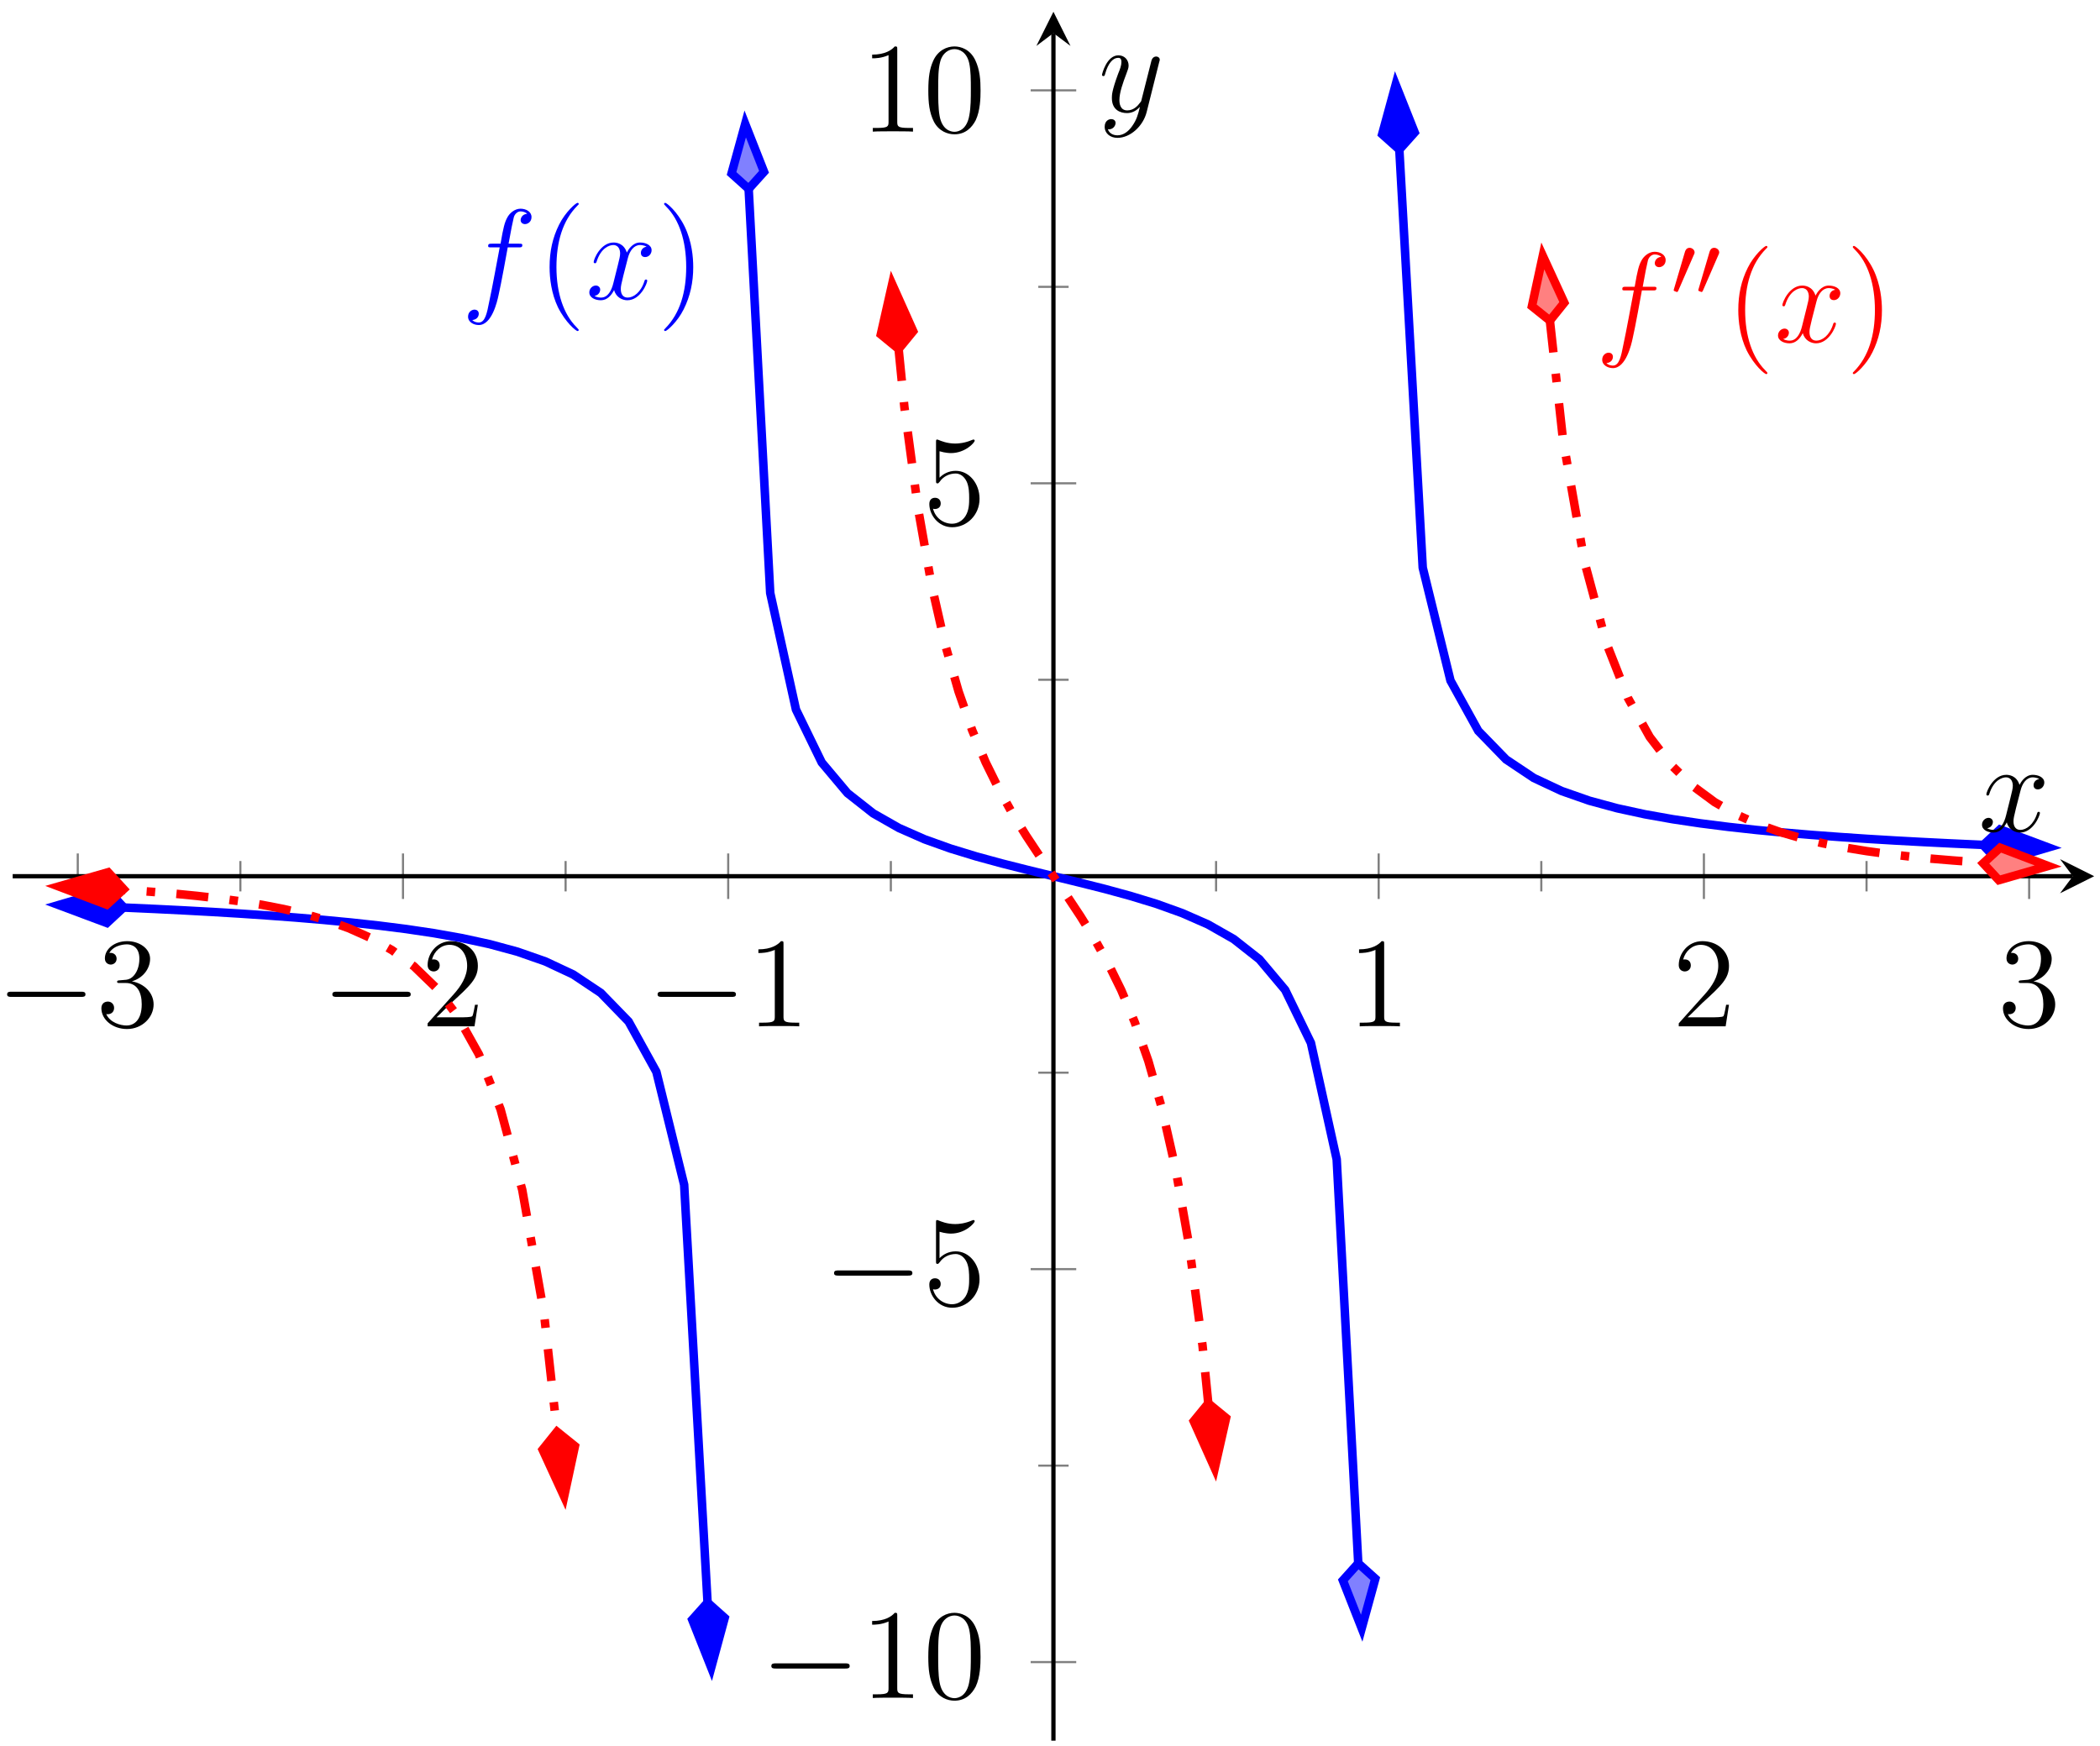 <?xml version="1.0" encoding="UTF-8"?>
<svg xmlns="http://www.w3.org/2000/svg" xmlns:xlink="http://www.w3.org/1999/xlink" width="196pt" height="163pt" viewBox="0 0 196 163" version="1.1">
<defs>
<g>
<symbol overflow="visible" id="glyph0-0">
<path style="stroke:none;" d=""/>
</symbol>
<symbol overflow="visible" id="glyph0-1">
<path style="stroke:none;" d="M 7.875 -2.75 C 8.078 -2.75 8.297 -2.75 8.297 -2.984 C 8.297 -3.234 8.078 -3.234 7.875 -3.234 L 1.406 -3.234 C 1.203 -3.234 0.984 -3.234 0.984 -2.984 C 0.984 -2.75 1.203 -2.75 1.406 -2.75 Z M 7.875 -2.75 "/>
</symbol>
<symbol overflow="visible" id="glyph1-0">
<path style="stroke:none;" d=""/>
</symbol>
<symbol overflow="visible" id="glyph1-1">
<path style="stroke:none;" d="M 2.203 -4.297 C 2 -4.281 1.953 -4.266 1.953 -4.156 C 1.953 -4.047 2.016 -4.047 2.219 -4.047 L 2.766 -4.047 C 3.797 -4.047 4.25 -3.203 4.25 -2.062 C 4.25 -0.484 3.438 -0.078 2.844 -0.078 C 2.266 -0.078 1.297 -0.344 0.938 -1.141 C 1.328 -1.078 1.672 -1.297 1.672 -1.719 C 1.672 -2.062 1.422 -2.312 1.094 -2.312 C 0.797 -2.312 0.484 -2.141 0.484 -1.688 C 0.484 -0.625 1.547 0.25 2.875 0.25 C 4.297 0.25 5.359 -0.844 5.359 -2.047 C 5.359 -3.141 4.469 -4 3.328 -4.203 C 4.359 -4.5 5.031 -5.375 5.031 -6.312 C 5.031 -7.25 4.047 -7.953 2.891 -7.953 C 1.703 -7.953 0.812 -7.219 0.812 -6.344 C 0.812 -5.875 1.188 -5.766 1.359 -5.766 C 1.609 -5.766 1.906 -5.953 1.906 -6.312 C 1.906 -6.688 1.609 -6.859 1.344 -6.859 C 1.281 -6.859 1.25 -6.859 1.219 -6.844 C 1.672 -7.656 2.797 -7.656 2.859 -7.656 C 3.25 -7.656 4.031 -7.484 4.031 -6.312 C 4.031 -6.078 4 -5.422 3.641 -4.906 C 3.281 -4.375 2.875 -4.344 2.562 -4.328 Z M 2.203 -4.297 "/>
</symbol>
<symbol overflow="visible" id="glyph1-2">
<path style="stroke:none;" d="M 5.266 -2.016 L 5 -2.016 C 4.953 -1.812 4.859 -1.141 4.75 -0.953 C 4.656 -0.844 3.984 -0.844 3.625 -0.844 L 1.406 -0.844 C 1.734 -1.125 2.469 -1.891 2.766 -2.172 C 4.594 -3.844 5.266 -4.469 5.266 -5.656 C 5.266 -7.031 4.172 -7.953 2.781 -7.953 C 1.406 -7.953 0.578 -6.766 0.578 -5.734 C 0.578 -5.125 1.109 -5.125 1.141 -5.125 C 1.406 -5.125 1.703 -5.312 1.703 -5.688 C 1.703 -6.031 1.484 -6.25 1.141 -6.25 C 1.047 -6.25 1.016 -6.25 0.984 -6.234 C 1.203 -7.047 1.859 -7.609 2.625 -7.609 C 3.641 -7.609 4.266 -6.75 4.266 -5.656 C 4.266 -4.641 3.688 -3.75 3 -2.984 L 0.578 -0.281 L 0.578 0 L 4.953 0 Z M 5.266 -2.016 "/>
</symbol>
<symbol overflow="visible" id="glyph1-3">
<path style="stroke:none;" d="M 3.438 -7.656 C 3.438 -7.938 3.438 -7.953 3.203 -7.953 C 2.922 -7.625 2.312 -7.188 1.094 -7.188 L 1.094 -6.844 C 1.359 -6.844 1.953 -6.844 2.625 -7.141 L 2.625 -0.922 C 2.625 -0.484 2.578 -0.344 1.531 -0.344 L 1.156 -0.344 L 1.156 0 C 1.484 -0.031 2.641 -0.031 3.031 -0.031 C 3.438 -0.031 4.578 -0.031 4.906 0 L 4.906 -0.344 L 4.531 -0.344 C 3.484 -0.344 3.438 -0.484 3.438 -0.922 Z M 3.438 -7.656 "/>
</symbol>
<symbol overflow="visible" id="glyph1-4">
<path style="stroke:none;" d="M 5.359 -3.828 C 5.359 -4.812 5.297 -5.781 4.859 -6.688 C 4.375 -7.688 3.516 -7.953 2.922 -7.953 C 2.234 -7.953 1.391 -7.609 0.938 -6.609 C 0.609 -5.859 0.484 -5.109 0.484 -3.828 C 0.484 -2.672 0.578 -1.797 1 -0.938 C 1.469 -0.031 2.297 0.25 2.922 0.25 C 3.953 0.25 4.547 -0.375 4.906 -1.062 C 5.328 -1.953 5.359 -3.125 5.359 -3.828 Z M 2.922 0.016 C 2.531 0.016 1.75 -0.203 1.531 -1.5 C 1.406 -2.219 1.406 -3.125 1.406 -3.969 C 1.406 -4.953 1.406 -5.828 1.594 -6.531 C 1.797 -7.344 2.406 -7.703 2.922 -7.703 C 3.375 -7.703 4.062 -7.438 4.297 -6.406 C 4.453 -5.719 4.453 -4.781 4.453 -3.969 C 4.453 -3.172 4.453 -2.266 4.312 -1.531 C 4.094 -0.219 3.328 0.016 2.922 0.016 Z M 2.922 0.016 "/>
</symbol>
<symbol overflow="visible" id="glyph1-5">
<path style="stroke:none;" d="M 1.531 -6.844 C 2.047 -6.688 2.469 -6.672 2.594 -6.672 C 3.938 -6.672 4.812 -7.656 4.812 -7.828 C 4.812 -7.875 4.781 -7.938 4.703 -7.938 C 4.688 -7.938 4.656 -7.938 4.547 -7.891 C 3.891 -7.609 3.312 -7.562 3 -7.562 C 2.219 -7.562 1.656 -7.812 1.422 -7.906 C 1.344 -7.938 1.312 -7.938 1.297 -7.938 C 1.203 -7.938 1.203 -7.859 1.203 -7.672 L 1.203 -4.125 C 1.203 -3.906 1.203 -3.844 1.344 -3.844 C 1.406 -3.844 1.422 -3.844 1.547 -4 C 1.875 -4.484 2.438 -4.766 3.031 -4.766 C 3.672 -4.766 3.984 -4.188 4.078 -3.984 C 4.281 -3.516 4.297 -2.922 4.297 -2.469 C 4.297 -2.016 4.297 -1.344 3.953 -0.797 C 3.688 -0.375 3.234 -0.078 2.703 -0.078 C 1.906 -0.078 1.141 -0.609 0.922 -1.484 C 0.984 -1.453 1.047 -1.453 1.109 -1.453 C 1.312 -1.453 1.641 -1.562 1.641 -1.969 C 1.641 -2.312 1.406 -2.5 1.109 -2.5 C 0.891 -2.5 0.578 -2.391 0.578 -1.922 C 0.578 -0.906 1.406 0.25 2.719 0.25 C 4.078 0.25 5.266 -0.891 5.266 -2.406 C 5.266 -3.828 4.297 -5.016 3.047 -5.016 C 2.359 -5.016 1.844 -4.703 1.531 -4.375 Z M 1.531 -6.844 "/>
</symbol>
<symbol overflow="visible" id="glyph1-6">
<path style="stroke:none;" d="M 3.891 2.906 C 3.891 2.875 3.891 2.844 3.688 2.641 C 2.484 1.438 1.812 -0.531 1.812 -2.969 C 1.812 -5.297 2.375 -7.297 3.766 -8.703 C 3.891 -8.812 3.891 -8.828 3.891 -8.875 C 3.891 -8.938 3.828 -8.969 3.781 -8.969 C 3.625 -8.969 2.641 -8.109 2.062 -6.938 C 1.453 -5.719 1.172 -4.453 1.172 -2.969 C 1.172 -1.906 1.344 -0.484 1.953 0.781 C 2.672 2.219 3.641 3 3.781 3 C 3.828 3 3.891 2.969 3.891 2.906 Z M 3.891 2.906 "/>
</symbol>
<symbol overflow="visible" id="glyph1-7">
<path style="stroke:none;" d="M 3.375 -2.969 C 3.375 -3.891 3.25 -5.359 2.578 -6.75 C 1.875 -8.188 0.891 -8.969 0.766 -8.969 C 0.719 -8.969 0.656 -8.938 0.656 -8.875 C 0.656 -8.828 0.656 -8.812 0.859 -8.609 C 2.062 -7.406 2.719 -5.422 2.719 -2.984 C 2.719 -0.672 2.156 1.328 0.781 2.734 C 0.656 2.844 0.656 2.875 0.656 2.906 C 0.656 2.969 0.719 3 0.766 3 C 0.922 3 1.906 2.141 2.484 0.969 C 3.094 -0.25 3.375 -1.547 3.375 -2.969 Z M 3.375 -2.969 "/>
</symbol>
<symbol overflow="visible" id="glyph2-0">
<path style="stroke:none;" d=""/>
</symbol>
<symbol overflow="visible" id="glyph2-1">
<path style="stroke:none;" d="M 5.328 -4.812 C 5.562 -4.812 5.672 -4.812 5.672 -5.031 C 5.672 -5.156 5.562 -5.156 5.359 -5.156 L 4.391 -5.156 C 4.609 -6.391 4.781 -7.234 4.875 -7.609 C 4.953 -7.906 5.203 -8.172 5.516 -8.172 C 5.766 -8.172 6.016 -8.062 6.125 -7.953 C 5.672 -7.906 5.516 -7.562 5.516 -7.359 C 5.516 -7.125 5.703 -6.984 5.922 -6.984 C 6.172 -6.984 6.531 -7.188 6.531 -7.641 C 6.531 -8.141 6.031 -8.422 5.5 -8.422 C 4.984 -8.422 4.484 -8.031 4.25 -7.562 C 4.031 -7.141 3.906 -6.719 3.641 -5.156 L 2.828 -5.156 C 2.609 -5.156 2.484 -5.156 2.484 -4.938 C 2.484 -4.812 2.562 -4.812 2.797 -4.812 L 3.562 -4.812 C 3.344 -3.688 2.859 -0.984 2.578 0.281 C 2.375 1.328 2.203 2.203 1.609 2.203 C 1.562 2.203 1.219 2.203 1 1.969 C 1.609 1.922 1.609 1.406 1.609 1.391 C 1.609 1.141 1.438 1 1.203 1 C 0.969 1 0.609 1.203 0.609 1.656 C 0.609 2.172 1.141 2.438 1.609 2.438 C 2.828 2.438 3.328 0.25 3.453 -0.344 C 3.672 -1.266 4.25 -4.453 4.312 -4.812 Z M 5.328 -4.812 "/>
</symbol>
<symbol overflow="visible" id="glyph2-2">
<path style="stroke:none;" d="M 5.672 -4.875 C 5.281 -4.812 5.141 -4.516 5.141 -4.297 C 5.141 -4 5.359 -3.906 5.531 -3.906 C 5.891 -3.906 6.141 -4.219 6.141 -4.547 C 6.141 -5.047 5.562 -5.266 5.062 -5.266 C 4.344 -5.266 3.938 -4.547 3.828 -4.328 C 3.547 -5.219 2.812 -5.266 2.594 -5.266 C 1.375 -5.266 0.734 -3.703 0.734 -3.438 C 0.734 -3.391 0.781 -3.328 0.859 -3.328 C 0.953 -3.328 0.984 -3.406 1 -3.453 C 1.406 -4.781 2.219 -5.031 2.562 -5.031 C 3.094 -5.031 3.203 -4.531 3.203 -4.25 C 3.203 -3.984 3.125 -3.703 2.984 -3.125 L 2.578 -1.5 C 2.406 -0.781 2.062 -0.125 1.422 -0.125 C 1.359 -0.125 1.062 -0.125 0.812 -0.281 C 1.25 -0.359 1.344 -0.719 1.344 -0.859 C 1.344 -1.094 1.156 -1.25 0.938 -1.25 C 0.641 -1.25 0.328 -0.984 0.328 -0.609 C 0.328 -0.109 0.891 0.125 1.406 0.125 C 1.984 0.125 2.391 -0.328 2.641 -0.828 C 2.828 -0.125 3.438 0.125 3.875 0.125 C 5.094 0.125 5.734 -1.453 5.734 -1.703 C 5.734 -1.766 5.688 -1.812 5.625 -1.812 C 5.516 -1.812 5.5 -1.75 5.469 -1.656 C 5.141 -0.609 4.453 -0.125 3.906 -0.125 C 3.484 -0.125 3.266 -0.438 3.266 -0.922 C 3.266 -1.188 3.312 -1.375 3.5 -2.156 L 3.922 -3.797 C 4.094 -4.5 4.5 -5.031 5.062 -5.031 C 5.078 -5.031 5.422 -5.031 5.672 -4.875 Z M 5.672 -4.875 "/>
</symbol>
<symbol overflow="visible" id="glyph2-3">
<path style="stroke:none;" d="M 3.141 1.344 C 2.828 1.797 2.359 2.203 1.766 2.203 C 1.625 2.203 1.047 2.172 0.875 1.625 C 0.906 1.641 0.969 1.641 0.984 1.641 C 1.344 1.641 1.594 1.328 1.594 1.047 C 1.594 0.781 1.359 0.688 1.188 0.688 C 0.984 0.688 0.578 0.828 0.578 1.406 C 0.578 2.016 1.094 2.438 1.766 2.438 C 2.969 2.438 4.172 1.344 4.5 0.016 L 5.672 -4.656 C 5.688 -4.703 5.719 -4.781 5.719 -4.859 C 5.719 -5.031 5.562 -5.156 5.391 -5.156 C 5.281 -5.156 5.031 -5.109 4.938 -4.75 L 4.047 -1.234 C 4 -1.016 4 -0.984 3.891 -0.859 C 3.656 -0.531 3.266 -0.125 2.688 -0.125 C 2.016 -0.125 1.953 -0.781 1.953 -1.094 C 1.953 -1.781 2.281 -2.703 2.609 -3.562 C 2.734 -3.906 2.812 -4.078 2.812 -4.312 C 2.812 -4.812 2.453 -5.266 1.859 -5.266 C 0.766 -5.266 0.328 -3.531 0.328 -3.438 C 0.328 -3.391 0.375 -3.328 0.453 -3.328 C 0.562 -3.328 0.578 -3.375 0.625 -3.547 C 0.906 -4.547 1.359 -5.031 1.828 -5.031 C 1.938 -5.031 2.141 -5.031 2.141 -4.641 C 2.141 -4.328 2.016 -3.984 1.828 -3.531 C 1.25 -1.953 1.25 -1.562 1.25 -1.281 C 1.25 -0.141 2.062 0.125 2.656 0.125 C 3 0.125 3.438 0.016 3.844 -0.438 L 3.859 -0.422 C 3.688 0.281 3.562 0.75 3.141 1.344 Z M 3.141 1.344 "/>
</symbol>
<symbol overflow="visible" id="glyph3-0">
<path style="stroke:none;" d=""/>
</symbol>
<symbol overflow="visible" id="glyph3-1">
<path style="stroke:none;" d="M 2.109 -3.781 C 2.156 -3.875 2.188 -3.938 2.188 -4.016 C 2.188 -4.281 1.938 -4.453 1.719 -4.453 C 1.406 -4.453 1.312 -4.172 1.281 -4.062 L 0.266 -0.625 C 0.234 -0.531 0.234 -0.516 0.234 -0.5 C 0.234 -0.438 0.281 -0.422 0.359 -0.391 C 0.516 -0.328 0.531 -0.328 0.547 -0.328 C 0.562 -0.328 0.609 -0.328 0.672 -0.469 Z M 2.109 -3.781 "/>
</symbol>
</g>
<clipPath id="clip1">
  <path d="M 1.184 73 L 78 73 L 78 161 L 1.184 161 Z M 1.184 73 "/>
</clipPath>
<clipPath id="clip2">
  <path d="M 1.184 71 L 23 71 L 23 98 L 1.184 98 Z M 1.184 71 "/>
</clipPath>
<clipPath id="clip3">
  <path d="M 53 138 L 79 138 L 79 162.496 L 53 162.496 Z M 53 138 "/>
</clipPath>
<clipPath id="clip4">
  <path d="M 57 1.098 L 83 1.098 L 83 29 L 57 29 Z M 57 1.098 "/>
</clipPath>
<clipPath id="clip5">
  <path d="M 114 134 L 140 134 L 140 162.496 L 114 162.496 Z M 114 134 "/>
</clipPath>
<clipPath id="clip6">
  <path d="M 119 2 L 195.461 2 L 195.461 91 L 119 91 Z M 119 2 "/>
</clipPath>
<clipPath id="clip7">
  <path d="M 117 1.098 L 144 1.098 L 144 26 L 117 26 Z M 117 1.098 "/>
</clipPath>
<clipPath id="clip8">
  <path d="M 173 66 L 195.461 66 L 195.461 92 L 173 92 Z M 173 66 "/>
</clipPath>
<clipPath id="clip9">
  <path d="M 1.184 71 L 64 71 L 64 145 L 1.184 145 Z M 1.184 71 "/>
</clipPath>
<clipPath id="clip10">
  <path d="M 1.184 70 L 23 70 L 23 96 L 1.184 96 Z M 1.184 70 "/>
</clipPath>
<clipPath id="clip11">
  <path d="M 133 18 L 195.461 18 L 195.461 93 L 133 93 Z M 133 18 "/>
</clipPath>
<clipPath id="clip12">
  <path d="M 173 67 L 195.461 67 L 195.461 94 L 173 94 Z M 173 67 "/>
</clipPath>
</defs>
<g id="surface1">
<path style="fill:none;stroke-width:0.199;stroke-linecap:butt;stroke-linejoin:miter;stroke:rgb(50%,50%,50%);stroke-opacity:1;stroke-miterlimit:10;" d="M 21.249 79.28 L 21.249 82.116 M 51.604 79.28 L 51.604 82.116 M 81.96 79.28 L 81.96 82.116 M 112.315 79.28 L 112.315 82.116 M 142.67 79.28 L 142.67 82.116 M 173.026 79.28 L 173.026 82.116 " transform="matrix(1,0,0,-1,1.185,162.495)"/>
<path style="fill:none;stroke-width:0.199;stroke-linecap:butt;stroke-linejoin:miter;stroke:rgb(50%,50%,50%);stroke-opacity:1;stroke-miterlimit:10;" d="M 6.073 78.573 L 6.073 82.823 M 36.428 78.573 L 36.428 82.823 M 66.78 78.573 L 66.78 82.823 M 127.491 78.573 L 127.491 82.823 M 157.846 78.573 L 157.846 82.823 M 188.202 78.573 L 188.202 82.823 " transform="matrix(1,0,0,-1,1.185,162.495)"/>
<path style="fill:none;stroke-width:0.199;stroke-linecap:butt;stroke-linejoin:miter;stroke:rgb(50%,50%,50%);stroke-opacity:1;stroke-miterlimit:10;" d="M 95.721 25.675 L 98.553 25.675 M 95.721 62.358 L 98.553 62.358 M 95.721 99.038 L 98.553 99.038 M 95.721 135.718 L 98.553 135.718 " transform="matrix(1,0,0,-1,1.185,162.495)"/>
<path style="fill:none;stroke-width:0.199;stroke-linecap:butt;stroke-linejoin:miter;stroke:rgb(50%,50%,50%);stroke-opacity:1;stroke-miterlimit:10;" d="M 95.01 7.335 L 99.264 7.335 M 95.01 44.018 L 99.264 44.018 M 95.01 117.378 L 99.264 117.378 M 95.01 154.061 L 99.264 154.061 " transform="matrix(1,0,0,-1,1.185,162.495)"/>
<path style="fill:none;stroke-width:0.399;stroke-linecap:butt;stroke-linejoin:miter;stroke:rgb(0%,0%,0%);stroke-opacity:1;stroke-miterlimit:10;" d="M -0.001 80.698 L 192.28 80.698 " transform="matrix(1,0,0,-1,1.185,162.495)"/>
<path style=" stroke:none;fill-rule:nonzero;fill:rgb(0%,0%,0%);fill-opacity:1;" d="M 195.457 81.797 L 192.27 80.203 L 193.465 81.797 L 192.27 83.391 "/>
<path style="fill:none;stroke-width:0.399;stroke-linecap:butt;stroke-linejoin:miter;stroke:rgb(0%,0%,0%);stroke-opacity:1;stroke-miterlimit:10;" d="M 97.135 -0.001 L 97.135 159.405 " transform="matrix(1,0,0,-1,1.185,162.495)"/>
<path style=" stroke:none;fill-rule:nonzero;fill:rgb(0%,0%,0%);fill-opacity:1;" d="M 98.32 1.098 L 96.727 4.289 L 98.32 3.09 L 99.914 4.289 "/>
<g style="fill:rgb(0%,0%,0%);fill-opacity:1;">
  <use xlink:href="#glyph0-1" x="-0.32" y="95.812"/>
</g>
<g style="fill:rgb(0%,0%,0%);fill-opacity:1;">
  <use xlink:href="#glyph1-1" x="8.978" y="95.812"/>
</g>
<g style="fill:rgb(0%,0%,0%);fill-opacity:1;">
  <use xlink:href="#glyph0-1" x="30.036" y="95.812"/>
</g>
<g style="fill:rgb(0%,0%,0%);fill-opacity:1;">
  <use xlink:href="#glyph1-2" x="39.334" y="95.812"/>
</g>
<g style="fill:rgb(0%,0%,0%);fill-opacity:1;">
  <use xlink:href="#glyph0-1" x="60.391" y="95.812"/>
</g>
<g style="fill:rgb(0%,0%,0%);fill-opacity:1;">
  <use xlink:href="#glyph1-3" x="69.689" y="95.812"/>
</g>
<g style="fill:rgb(0%,0%,0%);fill-opacity:1;">
  <use xlink:href="#glyph1-3" x="125.751" y="95.812"/>
</g>
<g style="fill:rgb(0%,0%,0%);fill-opacity:1;">
  <use xlink:href="#glyph1-2" x="156.106" y="95.812"/>
</g>
<g style="fill:rgb(0%,0%,0%);fill-opacity:1;">
  <use xlink:href="#glyph1-1" x="186.461" y="95.812"/>
</g>
<g style="fill:rgb(0%,0%,0%);fill-opacity:1;">
  <use xlink:href="#glyph0-1" x="71.007" y="158.513"/>
</g>
<g style="fill:rgb(0%,0%,0%);fill-opacity:1;">
  <use xlink:href="#glyph1-3" x="80.305" y="158.513"/>
  <use xlink:href="#glyph1-4" x="86.158" y="158.513"/>
</g>
<g style="fill:rgb(0%,0%,0%);fill-opacity:1;">
  <use xlink:href="#glyph0-1" x="76.86" y="121.832"/>
</g>
<g style="fill:rgb(0%,0%,0%);fill-opacity:1;">
  <use xlink:href="#glyph1-5" x="86.158" y="121.832"/>
</g>
<g style="fill:rgb(0%,0%,0%);fill-opacity:1;">
  <use xlink:href="#glyph1-5" x="86.159" y="48.969"/>
</g>
<g style="fill:rgb(0%,0%,0%);fill-opacity:1;">
  <use xlink:href="#glyph1-3" x="80.306" y="12.288"/>
  <use xlink:href="#glyph1-4" x="86.159" y="12.288"/>
</g>
<g clip-path="url(#clip1)" clip-rule="nonzero">
<path style="fill:none;stroke-width:0.797;stroke-linecap:butt;stroke-linejoin:miter;stroke:rgb(0%,0%,100%);stroke-opacity:1;stroke-miterlimit:10;" d="M 10.358 77.792 L 5.628 77.964 L 8.221 77.862 L 10.815 77.753 L 13.409 77.636 L 15.999 77.507 L 18.592 77.366 L 21.186 77.21 L 23.78 77.034 L 26.37 76.843 L 28.963 76.624 L 31.557 76.378 L 34.151 76.093 L 36.741 75.765 L 39.335 75.378 L 41.928 74.917 L 44.522 74.354 L 47.112 73.651 L 49.706 72.745 L 52.299 71.53 L 54.893 69.8 L 57.483 67.132 L 60.077 62.436 L 62.67 51.893 L 64.854 12.89 " transform="matrix(1,0,0,-1,1.185,162.495)"/>
</g>
<path style=" stroke:none;fill-rule:nonzero;fill:rgb(0%,0%,100%);fill-opacity:1;" d="M 5.48 84.484 L 9.973 86.164 L 11.543 84.703 L 10.082 83.133 Z M 5.48 84.484 "/>
<g clip-path="url(#clip2)" clip-rule="nonzero">
<path style="fill:none;stroke-width:0.797;stroke-linecap:butt;stroke-linejoin:miter;stroke:rgb(0%,0%,100%);stroke-opacity:1;stroke-miterlimit:10;" d="M 6.63 0.001 L 2.081 1.518 L 0.565 0.002 L 2.081 -1.515 Z M 6.63 0.001 " transform="matrix(-1,-0.036,-0.036,1,12.108,84.722)"/>
</g>
<path style=" stroke:none;fill-rule:nonzero;fill:rgb(0%,0%,100%);fill-opacity:1;" d="M 66.379 155.664 L 67.637 151.035 L 66.039 149.605 L 64.609 151.203 Z M 66.379 155.664 "/>
<g clip-path="url(#clip3)" clip-rule="nonzero">
<path style="fill:none;stroke-width:0.797;stroke-linecap:butt;stroke-linejoin:miter;stroke:rgb(0%,0%,100%);stroke-opacity:1;stroke-miterlimit:10;" d="M 6.63 0.001 L 2.08 1.515 L 0.564 0 L 2.078 -1.516 Z M 6.63 0.001 " transform="matrix(0.056,0.999,0.999,-0.056,66.007,149.043)"/>
</g>
<path style="fill:none;stroke-width:0.797;stroke-linecap:butt;stroke-linejoin:miter;stroke:rgb(0%,0%,100%);stroke-opacity:1;stroke-miterlimit:10;" d="M 68.69 144.862 L 70.702 107.136 L 73.104 96.257 L 75.51 91.315 L 77.913 88.456 L 80.315 86.565 L 82.717 85.198 L 85.12 84.14 L 87.526 83.28 L 89.928 82.546 L 92.331 81.89 L 94.733 81.284 L 97.135 80.698 L 99.542 80.112 L 101.944 79.507 L 104.346 78.85 L 106.749 78.116 L 109.151 77.253 L 111.557 76.198 L 113.96 74.831 L 116.362 72.94 L 118.764 70.081 L 121.167 65.14 L 123.573 54.265 L 125.585 16.558 " transform="matrix(1,0,0,-1,1.185,162.495)"/>
<path style=" stroke:none;fill-rule:nonzero;fill:rgb(50%,50%,100%);fill-opacity:1;" d="M 69.551 11.574 L 68.277 16.199 L 69.875 17.633 L 71.309 16.039 Z M 69.551 11.574 "/>
<g clip-path="url(#clip4)" clip-rule="nonzero">
<path style="fill:none;stroke-width:0.797;stroke-linecap:butt;stroke-linejoin:miter;stroke:rgb(0%,0%,100%);stroke-opacity:1;stroke-miterlimit:10;" d="M 6.63 0.001 L 2.081 1.518 L 0.564 -0 L 2.079 -1.517 Z M 6.63 0.001 " transform="matrix(-0.053,-0.999,-0.999,0.053,69.905,18.196)"/>
</g>
<path style=" stroke:none;fill-rule:nonzero;fill:rgb(50%,50%,100%);fill-opacity:1;" d="M 127.094 151.996 L 128.363 147.371 L 126.77 145.938 L 125.336 147.531 Z M 127.094 151.996 "/>
<g clip-path="url(#clip5)" clip-rule="nonzero">
<path style="fill:none;stroke-width:0.797;stroke-linecap:butt;stroke-linejoin:miter;stroke:rgb(0%,0%,100%);stroke-opacity:1;stroke-miterlimit:10;" d="M 6.631 0.002 L 2.081 1.516 L 0.565 0.001 L 2.079 -1.515 Z M 6.631 0.002 " transform="matrix(0.053,0.999,0.999,-0.053,126.739,145.374)"/>
</g>
<g style="fill:rgb(0%,0%,100%);fill-opacity:1;">
  <use xlink:href="#glyph2-1" x="43.077" y="27.905"/>
</g>
<g style="fill:rgb(0%,0%,100%);fill-opacity:1;">
  <use xlink:href="#glyph1-6" x="50.123" y="27.905"/>
</g>
<g style="fill:rgb(0%,0%,100%);fill-opacity:1;">
  <use xlink:href="#glyph2-2" x="54.675" y="27.905"/>
</g>
<g style="fill:rgb(0%,0%,100%);fill-opacity:1;">
  <use xlink:href="#glyph1-7" x="61.327" y="27.905"/>
</g>
<g clip-path="url(#clip6)" clip-rule="nonzero">
<path style="fill:none;stroke-width:0.797;stroke-linecap:butt;stroke-linejoin:miter;stroke:rgb(0%,0%,100%);stroke-opacity:1;stroke-miterlimit:10;" d="M 129.42 148.53 L 131.604 109.503 L 134.194 98.96 L 136.788 94.265 L 139.381 91.597 L 141.975 89.866 L 144.569 88.651 L 147.159 87.745 L 149.752 87.042 L 152.346 86.479 L 154.94 86.018 L 157.53 85.632 L 160.124 85.304 L 162.717 85.018 L 165.311 84.772 L 167.901 84.554 L 170.495 84.362 L 173.088 84.186 L 175.682 84.03 L 178.272 83.89 L 180.866 83.761 L 183.46 83.643 L 186.053 83.534 L 188.647 83.433 L 183.913 83.6 " transform="matrix(1,0,0,-1,1.185,162.495)"/>
</g>
<path style=" stroke:none;fill-rule:nonzero;fill:rgb(0%,0%,100%);fill-opacity:1;" d="M 130.266 7.906 L 129.004 12.535 L 130.605 13.965 L 132.035 12.363 Z M 130.266 7.906 "/>
<g clip-path="url(#clip7)" clip-rule="nonzero">
<path style="fill:none;stroke-width:0.797;stroke-linecap:butt;stroke-linejoin:miter;stroke:rgb(0%,0%,100%);stroke-opacity:1;stroke-miterlimit:10;" d="M 6.63 -0 L 2.08 1.518 L 0.563 -0.001 L 2.082 -1.518 Z M 6.63 -0 " transform="matrix(-0.056,-0.999,-0.999,0.056,130.636,14.527)"/>
</g>
<path style=" stroke:none;fill-rule:nonzero;fill:rgb(0%,0%,100%);fill-opacity:1;" d="M 191.164 79.109 L 186.668 77.43 L 185.098 78.895 L 186.562 80.465 Z M 191.164 79.109 "/>
<g clip-path="url(#clip8)" clip-rule="nonzero">
<path style="fill:none;stroke-width:0.797;stroke-linecap:butt;stroke-linejoin:miter;stroke:rgb(0%,0%,100%);stroke-opacity:1;stroke-miterlimit:10;" d="M 6.631 0.001 L 2.079 1.518 L 0.562 -0.002 L 2.082 -1.518 Z M 6.631 0.001 " transform="matrix(1,0.036,0.036,-1,184.536,78.873)"/>
</g>
<g clip-path="url(#clip9)" clip-rule="nonzero">
<path style="fill:none;stroke-width:0.797;stroke-linecap:butt;stroke-linejoin:miter;stroke:rgb(100%,0%,0%);stroke-opacity:1;stroke-dasharray:2.989,1.993,0.797,1.993;stroke-miterlimit:10;" d="M 10.358 79.487 L 5.061 79.714 L 7.085 79.616 L 9.108 79.503 L 11.131 79.378 L 13.155 79.229 L 15.178 79.061 L 17.202 78.862 L 19.225 78.628 L 21.249 78.354 L 23.272 78.026 L 25.295 77.632 L 27.319 77.155 L 29.342 76.569 L 31.366 75.847 L 33.389 74.94 L 35.413 73.788 L 37.436 72.296 L 39.463 70.335 L 41.487 67.698 L 43.51 64.073 L 45.534 58.94 L 47.557 51.421 L 49.581 39.948 L 50.803 28.839 " transform="matrix(1,0,0,-1,1.185,162.495)"/>
</g>
<path style=" stroke:none;fill-rule:nonzero;fill:rgb(100%,0%,0%);fill-opacity:1;" d="M 5.48 82.75 L 9.961 84.457 L 11.543 83.008 L 10.09 81.426 Z M 5.48 82.75 "/>
<g clip-path="url(#clip10)" clip-rule="nonzero">
<path style="fill:none;stroke-width:0.797;stroke-linecap:butt;stroke-linejoin:miter;stroke:rgb(100%,0%,0%);stroke-opacity:1;stroke-miterlimit:10;" d="M 6.63 0.001 L 2.081 1.516 L 0.562 0.002 L 2.081 -1.517 Z M 6.63 0.001 " transform="matrix(-0.999,-0.042,-0.042,0.999,12.105,83.03)"/>
</g>
<path style="fill-rule:nonzero;fill:rgb(100%,0%,0%);fill-opacity:1;stroke-width:0.797;stroke-linecap:butt;stroke-linejoin:miter;stroke:rgb(100%,0%,0%);stroke-opacity:1;stroke-miterlimit:10;" d="M 6.631 0.002 L 2.079 1.515 L 0.562 0.002 L 2.079 -1.516 Z M 6.631 0.002 " transform="matrix(0.109,0.995,0.995,-0.109,51.925,133.097)"/>
<path style="fill:none;stroke-width:0.797;stroke-linecap:butt;stroke-linejoin:miter;stroke:rgb(100%,0%,0%);stroke-opacity:1;stroke-dasharray:2.989,1.993,0.797,1.993;stroke-miterlimit:10;" d="M 82.686 129.917 L 83.225 124.495 L 84.491 115.077 L 85.752 107.925 L 87.018 102.362 L 88.284 97.936 L 89.549 94.331 L 90.811 91.327 L 92.077 88.757 L 93.342 86.495 L 94.608 84.452 L 95.874 82.542 L 97.135 80.698 L 98.401 78.854 L 99.667 76.944 L 100.932 74.901 L 102.198 72.64 L 103.46 70.073 L 104.725 67.065 L 105.991 63.46 L 107.256 59.034 L 108.518 53.472 L 109.784 46.323 L 111.049 36.905 L 111.588 31.483 " transform="matrix(1,0,0,-1,1.185,162.495)"/>
<path style="fill-rule:nonzero;fill:rgb(100%,0%,0%);fill-opacity:1;stroke-width:0.797;stroke-linecap:butt;stroke-linejoin:miter;stroke:rgb(100%,0%,0%);stroke-opacity:1;stroke-miterlimit:10;" d="M 6.632 -0.001 L 2.08 1.515 L 0.564 -0.001 L 2.08 -1.517 Z M 6.632 -0.001 " transform="matrix(-0.099,-0.996,-0.996,0.099,83.926,33.14)"/>
<path style="fill-rule:nonzero;fill:rgb(100%,0%,0%);fill-opacity:1;stroke-width:0.797;stroke-linecap:butt;stroke-linejoin:miter;stroke:rgb(100%,0%,0%);stroke-opacity:1;stroke-miterlimit:10;" d="M 6.629 0.001 L 2.081 1.516 L 0.565 -0 L 2.081 -1.516 Z M 6.629 0.001 " transform="matrix(0.099,0.996,0.996,-0.099,112.718,130.449)"/>
<g clip-path="url(#clip11)" clip-rule="nonzero">
<path style="fill:none;stroke-width:0.797;stroke-linecap:butt;stroke-linejoin:miter;stroke:rgb(100%,0%,0%);stroke-opacity:1;stroke-dasharray:2.989,1.993,0.797,1.993;stroke-miterlimit:10;" d="M 143.471 132.565 L 144.694 121.448 L 146.717 109.979 L 148.741 102.46 L 150.764 97.323 L 152.788 93.698 L 154.811 91.061 L 156.835 89.1 L 158.858 87.608 L 160.881 86.456 L 162.905 85.55 L 164.932 84.827 L 166.956 84.241 L 168.979 83.765 L 171.002 83.37 L 173.026 83.042 L 175.049 82.768 L 177.073 82.534 L 179.096 82.335 L 181.12 82.167 L 183.143 82.018 L 185.167 81.89 L 187.19 81.78 L 189.213 81.683 L 183.917 81.905 " transform="matrix(1,0,0,-1,1.185,162.495)"/>
</g>
<path style="fill-rule:nonzero;fill:rgb(100%,50%,50%);fill-opacity:1;stroke-width:0.797;stroke-linecap:butt;stroke-linejoin:miter;stroke:rgb(100%,0%,0%);stroke-opacity:1;stroke-miterlimit:10;" d="M 6.632 0 L 2.08 1.518 L 0.563 0 L 2.08 -1.517 Z M 6.632 0 " transform="matrix(-0.109,-0.995,-0.995,0.109,144.718,30.49)"/>
<path style=" stroke:none;fill-rule:nonzero;fill:rgb(100%,50%,50%);fill-opacity:1;" d="M 191.164 80.844 L 186.68 79.137 L 185.102 80.59 L 186.555 82.168 Z M 191.164 80.844 "/>
<g clip-path="url(#clip12)" clip-rule="nonzero">
<path style="fill:none;stroke-width:0.797;stroke-linecap:butt;stroke-linejoin:miter;stroke:rgb(100%,0%,0%);stroke-opacity:1;stroke-miterlimit:10;" d="M 6.631 0.001 L 2.078 1.517 L 0.563 -0.002 L 2.082 -1.517 Z M 6.631 0.001 " transform="matrix(0.999,0.042,0.042,-0.999,184.539,80.564)"/>
</g>
<g style="fill:rgb(100%,0%,0%);fill-opacity:1;">
  <use xlink:href="#glyph2-1" x="148.93" y="31.925"/>
</g>
<g style="fill:rgb(100%,0%,0%);fill-opacity:1;">
  <use xlink:href="#glyph3-1" x="155.976" y="27.586"/>
  <use xlink:href="#glyph3-1" x="158.273" y="27.586"/>
</g>
<g style="fill:rgb(100%,0%,0%);fill-opacity:1;">
  <use xlink:href="#glyph1-6" x="161.068" y="31.925"/>
</g>
<g style="fill:rgb(100%,0%,0%);fill-opacity:1;">
  <use xlink:href="#glyph2-2" x="165.62" y="31.925"/>
</g>
<g style="fill:rgb(100%,0%,0%);fill-opacity:1;">
  <use xlink:href="#glyph1-7" x="172.273" y="31.925"/>
</g>
<g style="fill:rgb(0%,0%,0%);fill-opacity:1;">
  <use xlink:href="#glyph2-2" x="184.66" y="77.598"/>
</g>
<g style="fill:rgb(0%,0%,0%);fill-opacity:1;">
  <use xlink:href="#glyph2-3" x="102.525" y="10.431"/>
</g>
</g>
</svg>
